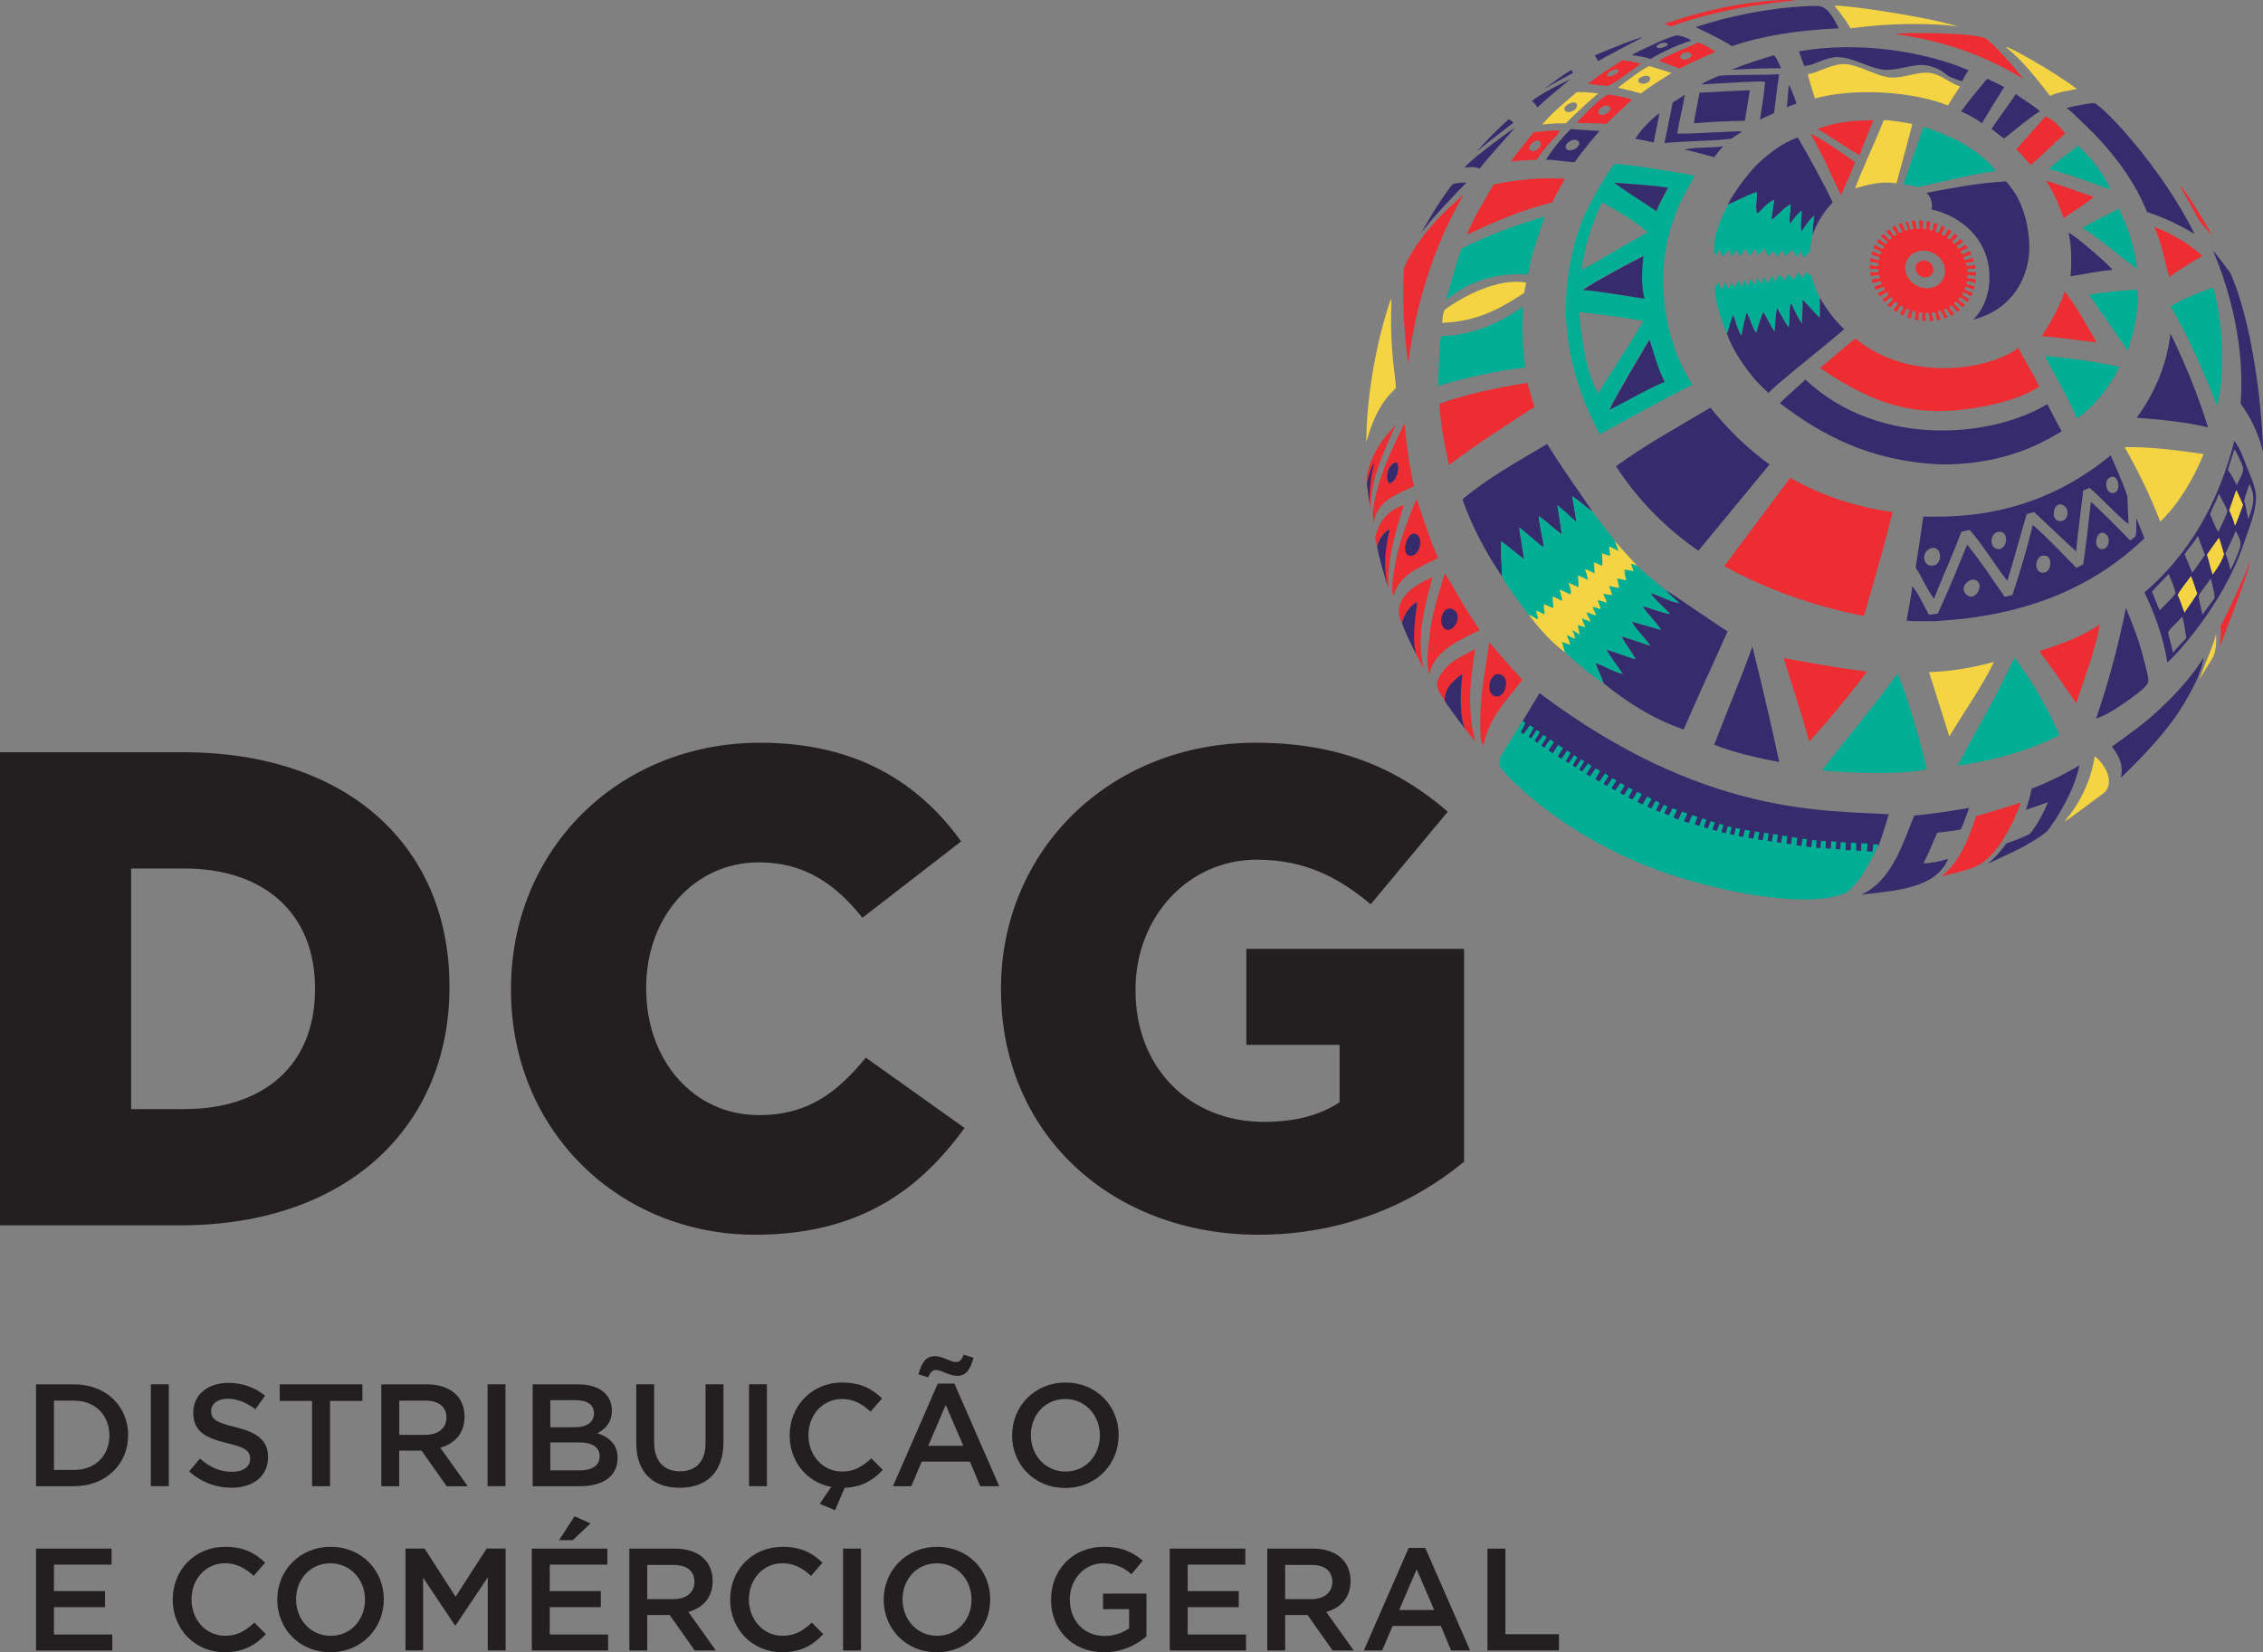<svg xmlns="http://www.w3.org/2000/svg" id="uuid-7b3a5092-a182-44f1-bf52-845a945471b0" width="482.41" height="352.21" viewBox="0 0 482.41 352.21"><rect x="0" y="0" width="482.41" height="352.21" fill="#808080" stroke="none"/><defs><style>.uuid-eb7424a6-4087-41da-826a-b62d38b1364e,.uuid-9c0e1c59-d1d0-4dac-b9c4-8aade0a8b0f3,.uuid-17d8a5ec-a2be-4470-a3d6-e78151659260,.uuid-ed5cf77d-3614-408f-86ba-54695f7c05fd,.uuid-047d3cf4-3b3b-4e63-a1d9-34ff5cd19aca,.uuid-a3c94866-4e8a-4b3b-98a1-737e02de2f28,.uuid-101ea62d-fbee-4adc-b1fd-a2288b51bbea{stroke-width:0px;}.uuid-eb7424a6-4087-41da-826a-b62d38b1364e,.uuid-9c0e1c59-d1d0-4dac-b9c4-8aade0a8b0f3,.uuid-047d3cf4-3b3b-4e63-a1d9-34ff5cd19aca,.uuid-a3c94866-4e8a-4b3b-98a1-737e02de2f28,.uuid-101ea62d-fbee-4adc-b1fd-a2288b51bbea{fill-rule:evenodd;}.uuid-eb7424a6-4087-41da-826a-b62d38b1364e,.uuid-17d8a5ec-a2be-4470-a3d6-e78151659260{fill:#ee2d32;}.uuid-9c0e1c59-d1d0-4dac-b9c4-8aade0a8b0f3{fill:#fff;}.uuid-ed5cf77d-3614-408f-86ba-54695f7c05fd{fill:#231f20;}.uuid-047d3cf4-3b3b-4e63-a1d9-34ff5cd19aca{fill:#00ae95;}.uuid-a3c94866-4e8a-4b3b-98a1-737e02de2f28{fill:#362b6c;}.uuid-101ea62d-fbee-4adc-b1fd-a2288b51bbea{fill:#f4d443;}</style></defs><path class="uuid-a3c94866-4e8a-4b3b-98a1-737e02de2f28" d="m387.56,1.29c2.22,0,3.79,3.5,4.42,4.76-8.4.34-16.29,1.53-22.76,3.8-2.4-1.54-5.09-2.79-7.74-4.08,7.18-2.33,15-4.02,24.05-4.48h2.04Z"></path><path class="uuid-101ea62d-fbee-4adc-b1fd-a2288b51bbea" d="m391.04,1.29c-.17-.57,19.23,2.07,26.28,4.35-4.83-.68-12.26-.67-18.07-.14-1.38.13-4.76.54-4.76.54-1.28-2.2-2.86-4.14-3.45-4.76Z"></path><path class="uuid-eb7424a6-4087-41da-826a-b62d38b1364e" d="m423.03,8.09c1.47.61,7.22,7.09,8.15,8.69-7.52-4.7-16.42-8.03-27.18-9.51.79-.39,16.24-.35,19.02.82Z"></path><path class="uuid-a3c94866-4e8a-4b3b-98a1-737e02de2f28" d="m350.2,7.95c-3.23,1.7-6.38,3.28-9.51,5.08-.64-1.03-.7-1.25-.7-1.25,1.1-.43,8.11-3.45,10.21-3.84Z"></path><path class="uuid-eb7424a6-4087-41da-826a-b62d38b1364e" d="m365.69,11.08c-2.61,1.1-5.19,2.24-7.61,3.53-1.56-.47-2.91-1.16-4.49-1.63,2.03-1.32,5.78-2.69,8.16-3.8.7-.33,3.09,1.32,3.94,1.9Zm-7.34,1.36c.61.73,2.66-.18,2.17-.91-.62-.93-2.93,0-2.17.91Z"></path><path class="uuid-101ea62d-fbee-4adc-b1fd-a2288b51bbea" d="m442.73,18.96c-1.87.4-4.13.68-5.71,1.49-2.92-3.74-5.79-7.52-9.51-10.47.83-.1,10.75,5.56,15.22,8.97Z"></path><path class="uuid-eb7424a6-4087-41da-826a-b62d38b1364e" d="m345.86,12.84c-2.52,1.6-5.05,3.19-7.34,5.03,1.24.1,3.9.51,4.35.41.66-.14,5.96-3.92,6.93-4.75-1.31-.23-2.52-.56-3.94-.68Zm-1.43,2.99c-.33.19-1.49.77-1.79.27-.29-.48.78-1.1,1.56-1.31.28-.06.83-.09.85.31.02.27-.43.6-.62.72Z"></path><path class="uuid-101ea62d-fbee-4adc-b1fd-a2288b51bbea" d="m417.86,18.4c-.76,1.12-1.92,2.89-2.6,4.09-7.23-2.94-19.75-3.86-28.37-1.5-.59-1.77-1.07-3.42-1.53-5.16,2.39-.37,4.85-2.09,7.5-2.17,3.08-.1,7.07,2.61,10.06,2.85,2.92.24,5.75-1.33,8.55-.95,2.39.32,4.35,2.33,6.39,2.84Z"></path><path class="uuid-a3c94866-4e8a-4b3b-98a1-737e02de2f28" d="m427.24,18.55c-1.6,2.57-3.3,5.26-4.75,7.74-1.19-.94-2.86-1.82-4.44-2.55,1.82-2.44,3.55-4.58,5.56-6.96,1.18.55,2.51,1.17,3.63,1.77Z"></path><path class="uuid-101ea62d-fbee-4adc-b1fd-a2288b51bbea" d="m340.69,19.91c-2.39,2.04-4.69,4.18-6.92,6.39-1.78-.06-3.52.08-5.05.27,2.53-3.07,7.35-6.75,7.35-6.93,1.71-.08,3.13.12,4.62.27Zm-4.62,2.17c-.61-.82-3.25.63-2.45,1.5.9.98,3.15-.54,2.45-1.5Z"></path><path class="uuid-a3c94866-4e8a-4b3b-98a1-737e02de2f28" d="m434.85,23.71c-2.71,1.72-5.11,3.86-7.61,5.8-.86-.47-1.82-1.44-2.72-2,1.69-2.62,4.35-5.98,5.16-7.47,1.6,1.16,4.15,2.68,5.16,3.67Z"></path><path class="uuid-eb7424a6-4087-41da-826a-b62d38b1364e" d="m436.07,24.8c1.77.86,3.04,2.21,4.21,3.67-1.92,1.51-7.04,6.72-7.47,6.66-.93-1.16-1.89-2.28-2.99-3.26,1.36-1.65,5.67-6.38,6.25-7.07Z"></path><path class="uuid-eb7424a6-4087-41da-826a-b62d38b1364e" d="m399.38,25.61c-1.01,2.47-2.04,4.93-2.98,7.48-3.1-1.75-5.86-3.84-8.96-5.57,3.27-1.34,7.34-1.9,11.95-1.9Z"></path><path class="uuid-047d3cf4-3b3b-4e63-a1d9-34ff5cd19aca" d="m425.47,36.48c-4.45.42-15.61,3.29-16.85,3.38-.44-.22-1.81-.47-2.86-.53,1.36-4.13,2.85-8.12,4.21-12.23.68,0,6.18,2.07,8.97,3.8,2.52,1.56,4.99,3.39,6.52,5.57Z"></path><path class="uuid-eb7424a6-4087-41da-826a-b62d38b1364e" d="m333.62,38.11c-.93,1.64-1.91,3.25-2.72,5.03-6.7,1.67-12.55,4.2-18.2,6.93,1.54-3.94,3.69-7.26,5.7-10.73,4.4-.99,10.35-1.59,15.22-1.22Z"></path><path class="uuid-eb7424a6-4087-41da-826a-b62d38b1364e" d="m436.07,38.52c3.03.83,7.03,2.42,10.24,3.44-1.92,1.76-4.47,3.1-6.43,4.58-.99-3.1-2.16-5.72-3.81-8.02Z"></path><path class="uuid-047d3cf4-3b3b-4e63-a1d9-34ff5cd19aca" d="m455.63,57.41c-1.15-.76-7.34-6-11.68-8.83,2.43-1.51,5.17-2.71,7.74-4.08,1.86,3.76,3.27,7.96,3.94,12.91Z"></path><path class="uuid-eb7424a6-4087-41da-826a-b62d38b1364e" d="m459.17,48.3c3.57,1.41,7.51,3.63,10.33,6.25-2.48,1.37-4.81,2.89-7.06,4.48-1.09-3.58-1.71-7.62-3.26-10.74Z"></path><path class="uuid-047d3cf4-3b3b-4e63-a1d9-34ff5cd19aca" d="m375.88,59.04l1.09,1.36.68-1.63.81,1.22.81-1.49,1.08,1.23c0,.27.82-1.36.82-1.36l1.22,1.22.95-1.49s.6.85.95,1.22l.54-1.22,1.22.54c.61,1.66,1.09,3.44,1.9,4.89v4.21c-1.33-1.16-2.38-2.6-3.67-3.81.08,2.15-.2,3.13-.13,5.17-.87-1.4-1.65-2.88-2.31-4.49-.59,1.32-.15,3.65-.55,5.16-.95-1.23-1.63-2.71-2.44-4.07-.43,1.42-.36,3.35-.54,5.03-.95-1.27-1.55-2.89-2.44-4.21-.62,1.37-1.01,2.96-1.49,4.48-.92-1.21-1.23-3.03-2.04-4.35-.44,1.55-.81,3.18-1.08,4.89-.91-1.13-1.18-2.9-1.77-4.35-.64,1.12-.83,2.71-1.36,3.94-1.21-2.78-2.39-6.3-2.58-9.65l.68-1.22c.31.41.48,1.05.81,1.49.32-.59.68-1.63.68-1.63,0,0,.53,1.01.82,1.49.34-.6.54-1.49.54-1.49,0,0,.44.63.64,1.21.33-.63.86-1.48.86-1.48,0,0,.42.94.68,1.36l.49-1.52.87,1.38.54-1.63,1.09,1.36.27-1.63.95,1.36c.16-.02.41-1.49.41-1.49Z"></path><path class="uuid-101ea62d-fbee-4adc-b1fd-a2288b51bbea" d="m325.34,60.26c-.11.75-.39,1.57-.41,2.17-4.81,3.15-9.81,6.13-17.52,6.39.25-2.69.58-2.79.58-2.79,3.66-2.76,11.47-6.92,17.36-5.77Z"></path><path class="uuid-047d3cf4-3b3b-4e63-a1d9-34ff5cd19aca" d="m471.54,61.35h.27c1.95,6.87,2.71,17.58.81,25.13-2.93-7.44-6.09-14.64-9.91-21.19,2.65-1.6,5.72-2.8,8.83-3.94Z"></path><path class="uuid-047d3cf4-3b3b-4e63-a1d9-34ff5cd19aca" d="m455.77,61.76c.11,5.18-.98,9.17-2.17,13.04-2.86-4.06-5.44-8.06-8.29-11.96,3.28-.57,6.77-.93,10.46-1.09Z"></path><path class="uuid-eb7424a6-4087-41da-826a-b62d38b1364e" d="m440.15,62.16c2.58,3.31,4.67,7.1,6.8,10.87-3.86-.49-7.6-1.09-11.69-1.36,1.63-2.63,3.7-5.99,4.89-9.51Z"></path><path class="uuid-eb7424a6-4087-41da-826a-b62d38b1364e" d="m430.23,74.12c1.45,2.88,3.11,5.41,4.49,8.29-3.01,1.99-6.97,3.23-11.14,4.07-14.09,2.88-23.27.37-35.6-8.04,2.67-2.13,4.77-4.11,7.52-6.29,11.61,9.64,29.03,6.55,34.74,1.97Z"></path><path class="uuid-eb7424a6-4087-41da-826a-b62d38b1364e" d="m327.1,86.75c-6.2,3.99-12.38,7.99-18.21,12.37-.88-4.15-1.82-8.23-2.03-13.04,5.68-2.06,12.09-3.4,18.75-4.48.39,1.7,1.02,3.42,1.49,5.16Z"></path><path class="uuid-eb7424a6-4087-41da-826a-b62d38b1364e" d="m381.64,101.84c6.15,3.57,13.31,6.12,21.82,7.33-1.87,7.55-4.02,14.82-6.11,22.15-10.94-2.11-21.39-5.98-29.79-10.63l14.09-18.85Z"></path><path class="uuid-a3c94866-4e8a-4b3b-98a1-737e02de2f28" d="m362.04,117.4c-7-4.85-12.88-10.82-17.55-18,6.27-4.6,13.31-8.44,20.12-12.5,3.67,4.57,7.8,8.66,12.61,12.1l-15.18,18.41Z"></path><path class="uuid-eb7424a6-4087-41da-826a-b62d38b1364e" d="m292.74,108.37c.97-6.45,3.87-12.52,6.65-18.08.47,4.64,1.05,9.19,2.04,13.31-3.62,1.82-7.84,3.03-8.56,7.75-.27-.59-.25-2.2-.12-2.98Zm3.38-5.31c1.28-.12,2.57-2.98,1.63-4.48-1.8.1-2.69,3.25-1.63,4.48Z"></path><path class="uuid-eb7424a6-4087-41da-826a-b62d38b1364e" d="m291.33,101.84c.73-4.71,3.49-8.58,6.21-11.16-2.48,5.21-5.64,12.32-5.34,18.08-.04-.24-.19-1.22-.29-1.63-.51-3.42-.59-4.94-.59-5.3Z"></path><path class="uuid-101ea62d-fbee-4adc-b1fd-a2288b51bbea" d="m452.91,95.31c5.67-.09,11.6.72,16.85,1.49-2.32,5.57-5.27,10.49-9.24,14.41-2.2-5.64-4.76-10.91-7.62-15.9Z"></path><path class="uuid-a3c94866-4e8a-4b3b-98a1-737e02de2f28" d="m297.76,98.57c.93,1.5-.35,4.37-1.63,4.48-1.05-1.23-.17-4.39,1.63-4.48Z"></path><path class="uuid-101ea62d-fbee-4adc-b1fd-a2288b51bbea" d="m476.42,112.1c-.27-1.28-.8-2.28-1.22-3.4.51-1.44.99-2.92,1.5-4.35.67.91,1.12,2,1.49,3.26-.64,1.44-1.08,3.26-1.77,4.48Z"></path><path class="uuid-eb7424a6-4087-41da-826a-b62d38b1364e" d="m296.8,124.66c.62-7.21,2.88-12.79,5.16-18.34,1.49,4.27,2.83,8.67,4.62,12.64-3.91,1.93-8.21,3.48-9.51,8.02-.2-.25-.26-.65-.27-1.09v-1.22Z"></path><path class="uuid-a3c94866-4e8a-4b3b-98a1-737e02de2f28" d="m300.26,118.38c-1.63-.61-.27-5.03,1.36-4.62,2.22.55.91,5.47-1.36,4.62Z"></path><path class="uuid-101ea62d-fbee-4adc-b1fd-a2288b51bbea" d="m471.64,122.75c-.6-1.23-.79-3.28-1.26-4.62.77-1.23,1.93-2.72,2.7-3.66.18.73,1.26,3.63,1.15,3.86-.76,1.53-1.66,3.34-2.59,4.42Z"></path><path class="uuid-eb7424a6-4087-41da-826a-b62d38b1364e" d="m304.31,141.64c-.07-.87-.04-1.76.05-2.62.14-1.61.32-3.22.53-4.83.2-1.38.51-2.72.83-4.07.31-1.24.62-2.48,1-3.71.37-1.25.74-2.49,1.1-3.74.02-.06.16-.41.13-.46,1.35,1.95,2.45,4.08,3.66,6.11,1.22,2.05,2.52,4.01,3.8,5.98-4.03,2.12-9.43,4.07-10.73,9.37-.15-.28-.17-.74-.23-1.06-.06-.33-.1-.66-.14-.99Z"></path><path class="uuid-101ea62d-fbee-4adc-b1fd-a2288b51bbea" d="m467.05,122.75c.73,1.09.89,2.45,1.49,3.67-.73,1.44-2.04,2.85-2.84,4.21-.78-.98-.89-2.64-1.49-3.8.77-1.53,1.93-2.69,2.85-4.08Z"></path><path class="uuid-a3c94866-4e8a-4b3b-98a1-737e02de2f28" d="m309.92,130.01c2.03,1.3-.11,4.84-1.6,4.2-2.2-.94-.78-5.71,1.6-4.2Z"></path><path class="uuid-eb7424a6-4087-41da-826a-b62d38b1364e" d="m447.62,133.09c-1,5.74-3.28,11.39-5.03,16.85-2.55-3.8-5.14-7.54-7.88-11.14,4.69-1.51,9.26-3.14,12.91-5.71Z"></path><path class="uuid-eb7424a6-4087-41da-826a-b62d38b1364e" d="m315.55,153.6c.03-6.14,1.17-11.15,1.91-16.58.2.03,4.2,4.89,7.07,7.89-3.22,4.22-7.04,7.82-8.29,13.99-.72-.78-.64-2.35-.68-3.81v-1.5Z"></path><path class="uuid-eb7424a6-4087-41da-826a-b62d38b1364e" d="m380.23,140.29c5.99,1.06,11.29,2.11,17.79,2.85-3.86,5.16-8.26,10.49-12.36,14.94-1.62-6.12-3.63-11.86-5.43-17.8Z"></path><path class="uuid-101ea62d-fbee-4adc-b1fd-a2288b51bbea" d="m425.07,141.1c-2.59,5.34-6.39,10.64-9.52,15.9-1.47-4.56-2.85-9.2-4.35-13.72,5.17-.17,9.64-1.05,13.86-2.18Z"></path><path class="uuid-a3c94866-4e8a-4b3b-98a1-737e02de2f28" d="m320.31,144.02c1.64,1.08.43,5.16-1.76,4.35-2.13-.79-.78-6.04,1.76-4.35Z"></path><path class="uuid-eb7424a6-4087-41da-826a-b62d38b1364e" d="m430.77,171.13c-.9,2.44-2.05,4.94-3.4,7.2-1.28,2.15-3.27,4.83-5.44,5.98-2.54,1.36-5.25,1.71-8.15,2.58,3.84-2.96,5.79-7.79,7.47-12.91,3.32-.89,9.52-2.94,9.52-2.85Z"></path><path class="uuid-9c0e1c59-d1d0-4dac-b9c4-8aade0a8b0f3" d="m336.34,175.48c.48.06.57.28.4.68-.27,0-.17-.37-.54-.27.07-.11.15-.22.14-.41Z"></path><path class="uuid-9c0e1c59-d1d0-4dac-b9c4-8aade0a8b0f3" d="m337.84,176.43h.4c.06.28-.1.36-.13.54-.25-.03-.32-.23-.27-.54Z"></path><path class="uuid-9c0e1c59-d1d0-4dac-b9c4-8aade0a8b0f3" d="m339.88,177.79c-.29.32-.97-.28-.54-.68.22.17.53.28.54.68Z"></path><path class="uuid-9c0e1c59-d1d0-4dac-b9c4-8aade0a8b0f3" d="m341.1,178.19c.11.07.22.14.41.14-.12.2-.2.43-.54.41-.06-.29.09-.36.13-.54Z"></path><path class="uuid-a3c94866-4e8a-4b3b-98a1-737e02de2f28" d="m329.14,18.96c1.91-1.4,3.8-2.82,5.84-4.08.15.1.29.56.27.71-.42.28-3.84,2.03-6.11,3.37Z"></path><path class="uuid-a3c94866-4e8a-4b3b-98a1-737e02de2f28" d="m334.71,16.92c-2.21,1.89-4.9,3.91-6.93,5.98-.4-.55-.74-1.02-1.22-1.36,1.59-1.41,6.49-3.86,8.15-4.62Z"></path><path class="uuid-a3c94866-4e8a-4b3b-98a1-737e02de2f28" d="m314.74,32.41c1.85-2.24,4.61-4.97,6.8-6.93.43,0,.8.38,1.08.68-2.11,1.6-7.2,5.51-7.88,6.25Z"></path><path class="uuid-a3c94866-4e8a-4b3b-98a1-737e02de2f28" d="m322.89,27.25c-2.15,2.64-5.25,5.8-7.48,8.7-.97-.43-1.96-.38-3.18-.22.19-.76,7.87-6.64,10.65-8.48Z"></path><path class="uuid-eb7424a6-4087-41da-826a-b62d38b1364e" d="m385.93,28.47c3.1,1.57,6.54,3.97,9.51,6.11-.89,2.47-2,4.7-2.99,7.06-2.11-4.45-4.11-9.02-6.52-13.18Z"></path><path class="uuid-a3c94866-4e8a-4b3b-98a1-737e02de2f28" d="m374.93,34.72c2.39-2.21,4.96-4.19,8.29-5.44,2.59,4.52,5.17,9.05,7.47,13.86-1.86,1.94-3.36,4.25-4.35,7.06.07-1.47.17-2.91.41-4.21-1.14.89-1.91,2.17-2.72,3.4-.42-1.37.11-2.96,0-4.48-.97.8-1.71,1.83-2.45,2.85-.3-1.22.11-2.88.14-4.21-1.32.63-2.74,2.33-4.07,3.39-.05-1.13.43-2.91.54-4.35-1.24.44-2.44,2.09-3.67,2.99-.39-1.38.02-3.15,0-4.62-2.3.69-4.11,1.87-6.25,2.71,1.35-2.77,4.92-7.37,6.66-8.97Z"></path><path class="uuid-eb7424a6-4087-41da-826a-b62d38b1364e" d="m332.4,27.79c-1.94.01-3.68.22-5.44.41-1.65,2.07-3.36,4.07-4.89,6.25,1.73-.26,3.69-.29,5.57-.41.93-1.7,2.59-3.37,3.8-4.75.4-.45,1.21-1.31.95-1.5Zm-6.25,4.22c-.93-.7,1.41-2.67,2.1-1.87.77.89-1,2.69-2.1,1.87Z"></path><path class="uuid-a3c94866-4e8a-4b3b-98a1-737e02de2f28" d="m312.63,38.94c-.52.4-8.69,8.89-9.71,10.86-.12.02,4.03-7.27,6.67-10.46.21-.19,1.61-.5,3.03-.39Z"></path><path class="uuid-eb7424a6-4087-41da-826a-b62d38b1364e" d="m312.02,41.51c-5.63,9.46-10.13,22.18-11.85,36-.76-5.58-1.35-13.64-.88-20.42.04,0,2.65-7.29,12.73-15.58Z"></path><path class="uuid-047d3cf4-3b3b-4e63-a1d9-34ff5cd19aca" d="m308.32,63.98c.99-4.15,1.98-7.22,3.16-10.92,5.41-2.84,11.47-5.02,17.8-6.93-1.13,3.67-2.73,7.41-3.53,12.36-.98-.01-10.05-.95-17.43,5.49Z"></path><path class="uuid-101ea62d-fbee-4adc-b1fd-a2288b51bbea" d="m296.53,63.66c.31.4-.4,4.24.42,13.18.18,2.01.78,5.66.54,5.98-.27.37-1.96,1.62-3.53,4.49-1.98,3.61-2.43,6.54-2.72,6.79.17-14.48,4.22-27.66,5.3-30.43Z"></path><path class="uuid-047d3cf4-3b3b-4e63-a1d9-34ff5cd19aca" d="m358.76,42.06c.83-1.64,1.83-3.13,2.45-4.62-3.98-.78-15.93-2.71-16.98-2.49-.53.11-5.31,7.87-7.07,12.41-1.8,4.67-2.9,9.83-3.26,15.35-.8,12.09,3.18,22.17,7.07,29.89,6.59-3.55,13.07-7.22,19.83-10.6-3.72-5.65-6.27-13.55-6.25-22.42.02-6.9,1.91-12.95,4.21-17.52Zm-3.12-2.04c-.79,1.7-1.85,3.14-2.45,5.03-3.01-2.06-6.16-3.97-9.1-6.11,3.85.35,7.9.52,11.55,1.09Zm-14.13,3.13c3.47,1.92,6.89,3.88,9.78,6.38-4.85,2.53-9.31,5.45-14.13,8.02.73-5.52,2.32-10.19,4.35-14.4Zm8.97,20.51c-4.35-.68-8.64-1.42-13.18-1.9,4.1-2.61,8.48-4.92,12.91-7.2-.29,2.34-.55,6.7.27,9.1Zm-9.79,20.25c-2.56-4.59-3.41-10.9-4.07-17.39,4.65.55,9.32,1.1,13.72,1.9-3.07,5.31-6.53,10.24-9.65,15.49Zm14.13-2.59c-4.17,1.77-7.83,4.04-11.82,5.98,2.67-5.17,5.67-10,8.55-14.95,1.05,3.03,1.81,6.34,3.26,8.97Z"></path><path class="uuid-a3c94866-4e8a-4b3b-98a1-737e02de2f28" d="m291.4,103.06c.32-1.49.8-3.42,1.59-4.48-.7,2.51-1.05,5.45-1.08,8.56-.1-1.08-.51-3.62-.51-4.08Z"></path><path class="uuid-101ea62d-fbee-4adc-b1fd-a2288b51bbea" d="m344.22,115.29c1.51,1.83,3.16,3.54,4.76,5.3,0,.89-6.4,9.69-15.36,18.48-3.03-2.22-5.44-5.07-7.74-8.02.71.25,14.6-14.17,18.34-15.76Z"></path><path class="uuid-a3c94866-4e8a-4b3b-98a1-737e02de2f28" d="m320.18,122.89c-3.32-4.97-6.27-10.31-8.43-16.44,5.39-4.57,11.84-8.09,18.07-11.82,3.12,5.16,6.43,9.6,9.65,14.4-1.54-1.01-2.79-2.29-4.35-3.26.37,1.76.59,3.67.95,5.44-.6.12-1.25-1-1.91-1.63-.71-.7-1.58-1.33-2.17-1.91.29,2.11.68,4.11.95,6.25-1.71-1.23-3.19-2.7-4.9-3.94.06,1.98.78,4.47,1.09,6.66-.41.2-.84-.49-1.22-.82-1.22-1.05-2.81-2.37-4.08-3.4.34,2.29.71,4.54,1.08,6.8-1.65-1.25-3.21-2.59-4.89-3.81-.16,2.16.14,5.03.14,7.47Z"></path><path class="uuid-047d3cf4-3b3b-4e63-a1d9-34ff5cd19aca" d="m320.18,122.89c0-2.44-.3-5.31-.14-7.47,1.68,1.22,3.24,2.57,4.89,3.81-.37-2.26-.74-4.51-1.08-6.8,1.26,1.02,2.86,2.35,4.08,3.4.38.33.87.58,1.22.82-.31-2.19-1.03-4.68-1.09-6.66,1.71,1.24,3.18,2.71,4.9,3.94-.27-2.14-.66-4.14-.95-6.25.6.57,1.46,1.2,2.17,1.91.65.64,1.43,1.29,1.91,1.63-.37-1.77-.59-3.67-.95-5.44,1.56.98,2.82,2.25,4.35,3.26,1.5,2.16,3.18,4.15,4.75,6.25.28.71.5,1.49.81,2.17-.7-.3-1.27-.72-2.03-.95.03.65.15,1.31.27,2.04-.64-.31-1.14-.3-1.78-.62.01.96.17,1.81.01,2.66-.66-.15-1.01-.61-1.77-.68.05.77.21,1.42.14,2.31-.56-.24-1.41-.8-2-.88.24.65.42,1.18.59,2.28-.71-.35-1.49-.72-2.11-.98.1,1.18.12,1.46.12,2.54-.59-.31-1.46-.6-2.06-.98.04.67.73,1.91.31,2.52-.72-.42-1.44-.65-2.2-1.03-.06.74.51,1.42.43,2.42-.58-.37-1.32-.62-1.9-.99-.22.91.13,1.78.02,2.51-.64-.29-1.37-.65-1.95-.83-.14.99.18,1.43.1,2.18-.55-.36-1.16-.51-1.71-.86-.1.74.48,1.51.27,1.9-.61-.33-1.2-.7-1.9-.95-2-2.61-4.03-5.2-5.7-8.15Z"></path><path class="uuid-eb7424a6-4087-41da-826a-b62d38b1364e" d="m299.25,107.68c-1.44,4.94-3.64,11.07-3.25,17.8l-.29-.82c-.82-3.52-.45-8.12.54-11.82-1.13.46-2.34,2-2.72,3.67-.2-.89-.26-1.28-.4-1.9.1-.31.95-5.4,6.11-6.93Z"></path><path class="uuid-a3c94866-4e8a-4b3b-98a1-737e02de2f28" d="m295.72,124.66c-.79-2.65-1.62-5.26-2.17-8.15.38-1.66,1.59-3.21,2.72-3.67-.99,3.7-1.36,8.3-.54,11.82Z"></path><path class="uuid-eb7424a6-4087-41da-826a-b62d38b1364e" d="m473.35,133.53s3.76-7.3,6.38-13.99c-.28,1.48-1.95,6.63-6.64,18.58.31-1.25.42-3.3.27-4.59Z"></path><path class="uuid-047d3cf4-3b3b-4e63-a1d9-34ff5cd19aca" d="m333.62,139.07c-.28-.74-.45-1.62-.68-2.25.61.25,1.09.43,1.77.61-.12-.79-.5-1.31-.68-2.04.64.19,1.29.74,1.74.73-.14-.79-.39-1.29-.52-1.81.51.31.94.69,1.49.95-.17-1.02-.32-1.54-.39-2.07.54.27,1.07.3,1.61.57-.35-.81-.54-1.14-.71-2.01.52.39,1.2.49,1.8.79-.19-.77-.69-1.21-.82-2.04.67.24,1.28.53,2.04.68-.27-.73-.53-1.11-.81-1.81.62.14.98.21,1.76.46-.14-.71-.65-1.87-.65-1.87.75.07,1.27.35,1.96.47-.19-.69-.77-1.86-.77-1.86.56.17,1.33.14,1.89.3-.1-.69-.66-1.93-.66-1.93.74.02,1.4.35,2.18.34-.15-.79-.42-1.97-.42-1.97.67.1,1.25.28,1.9.41-.07-.7-.54-1.72-.27-2.31.61.03,1.24.34,1.91.27-.25-.39-.45-.91-.55-1.49.44.1.84.24,1.22.4,1.97,1.88,4.11,3.59,6.25,5.3.82,1.04,1.89,1.82,2.86,2.72-2.02-.25-4.15-1.56-6.25-2.17.93,1.42,2.93,2.95,4.21,4.48-1.74-.2-3.86-1.21-5.84-1.63,1.17,1.83,2.8,3.19,3.94,5.03-2.07-.6-4.18-1.16-6.25-1.77.81,1.68,2.83,3.33,3.94,5.16-2.01-.71-4.05-1.39-6.12-2.04.63,1.46,2.15,3.19,2.99,4.89-2.2-.56-4.09-1.44-6.25-2.04,1.07,1.83,2.36,3.44,3.53,5.16-1.88-.3-3.85-1.68-5.84-2.31.54,1.5,1.24,2.84,1.76,4.35-3-1.98-5.65-4.32-8.29-6.66Z"></path><path class="uuid-a3c94866-4e8a-4b3b-98a1-737e02de2f28" d="m355.23,125.88c.36.09,12.13,8.26,13.05,8.7-3.1,7-6.33,13.87-9.38,20.93-6.64-2.29-12.03-5.83-16.99-9.79-.53-1.51-1.23-2.84-1.76-4.35,1.99.63,3.96,2.02,5.84,2.31-1.17-1.72-2.46-3.34-3.53-5.16,2.16.59,4.05,1.47,6.25,2.04-.84-1.7-2.36-3.43-2.99-4.89,2.07.65,4.1,1.33,6.12,2.04-1.11-1.83-3.13-3.48-3.94-5.16,2.07.61,4.18,1.17,6.25,1.77-1.14-1.84-2.77-3.2-3.94-5.03,1.98.42,4.1,1.43,5.84,1.63-1.28-1.53-3.28-3.06-4.21-4.48,2.1.62,4.23,1.92,6.25,2.17-.96-.9-2.04-1.68-2.86-2.72Z"></path><path class="uuid-eb7424a6-4087-41da-826a-b62d38b1364e" d="m298.85,132.81c-2.59-5.15,3.12-8.27,6.52-9.78-1.32,5.05-3.11,10.84-2.31,17.12,0,.24.24,1.8.49,2.19-.29-.23-1.34-1.98-1.74-3.15-1.08-3.16-.05-7.68.31-10.86-1.41.63-2.76,2.49-3.26,4.48Z"></path><path class="uuid-a3c94866-4e8a-4b3b-98a1-737e02de2f28" d="m298.85,132.81c.49-1.99,1.85-3.85,3.26-4.48-.36,3.18-1.22,8.11-.14,11.28,0,0-1.92-3.52-3.12-6.8Z"></path><path class="uuid-101ea62d-fbee-4adc-b1fd-a2288b51bbea" d="m469.94,141.98c.9-2.44,1.83-4.33,2.45-6.79.16,2.38-.12,3.77-.66,5-.49.71-2.45,3.93-2.88,4.65,0,0,.71-1.96,1.08-2.86Z"></path><path class="uuid-eb7424a6-4087-41da-826a-b62d38b1364e" d="m314.47,157.95c-.77-.81-1.46-1.71-2.17-2.58-1.19-2.65-1.02-7.9-.55-11.68-1.49,1.09-3.69,2.74-3.77,5.69,0,0-.34-.54-.43-.66-1.36-1.98-1.51-2.87-.7-4.46.79-1.55,2.14-2.76,3.57-3.69.72-.47,3.68-2.05,4.05-2.17-.46,3.25-2.17,11.7,0,19.56Z"></path><path class="uuid-a3c94866-4e8a-4b3b-98a1-737e02de2f28" d="m307.95,149.25c.08-2.95,2.31-4.48,3.8-5.57-.47,3.79-.64,9.03.55,11.68-1.64-2.13-4.4-5.84-4.35-6.11Z"></path><path class="uuid-a3c94866-4e8a-4b3b-98a1-737e02de2f28" d="m464.33,147.22c1.97-2.2,3.85-4.48,5.44-7.06-.39,2.41-1.37,4.67-2.5,6.82-1.12,2.12-2.35,4.19-3.74,6.14-.8,1.13-1.66,2.21-2.54,3.28-1.76,2.13-3.64,4.16-5.57,6.13-1.09,1.12-2.2,2.21-3.32,3.3.79-3.26-1.02-5.5-1.9-6.66,3.52-2.55,7.09-5.05,10.19-8.02,1.37-1.26,2.68-2.57,3.94-3.94Z"></path><path class="uuid-101ea62d-fbee-4adc-b1fd-a2288b51bbea" d="m446.53,161.21c1.94,1.38,4.59,5.55,1.91,7.88-.9.6-8.22,6.22-8.29,5.98.29-.49,5.14-5.57,6.38-13.86Z"></path><path class="uuid-a3c94866-4e8a-4b3b-98a1-737e02de2f28" d="m427.65,179.83c1.73-.63,3.45-1.26,5.02-2.04,1.64-1.95,2.84-4.32,3.94-6.79,0,0-3.11,1.09-4.75,1.63.59-1.68.92-2.88,1.22-4.48,3.64-1.44,7.05-3.1,10.19-5.03-.92,5.1-4.79,11.47-6.92,14.13-3.8,3-8.06,4.73-12.68,6.9,1.78-1.27,3.83-4.01,3.98-4.32Z"></path><path class="uuid-eb7424a6-4087-41da-826a-b62d38b1364e" d="m382.95.07s-14.93,1.11-26.77,5.57c-.46-.2-.79-.38-1.41-.53C369.85-.13,380.78-.16,382.95.07Z"></path><path class="uuid-a3c94866-4e8a-4b3b-98a1-737e02de2f28" d="m347.89,11.76c.88-.65,2.79-1.44,4.62-2.31,1.92-.91,4.05-1.79,5.1-1.92,0,0,1.86.3,2.92,1.11-3.19,1.02-6.06,2.37-8.69,3.94-1.14-.45-2.55-.62-3.94-.82Zm6.49-2.63c-.41.09-.81.3-1.04.5-.46.4-.05.66.44.63.34-.03,2.4-.5,1.51-1.04-.24-.15-.58-.16-.9-.09Z"></path><path class="uuid-a3c94866-4e8a-4b3b-98a1-737e02de2f28" d="m335.66,34.58c-2.11-.11-3.94-.5-6.11-.55,1.55-2.39,3.32-4.56,5.3-6.52,1.99.18,4.07.27,6.11.41-1.83,2.16-3.66,4.32-5.3,6.66Zm-1.76-2.86c.77,1.04,3.49-.55,2.58-1.63-.8-.94-3.38.56-2.58,1.63Z"></path><path class="uuid-101ea62d-fbee-4adc-b1fd-a2288b51bbea" d="m401.56,25.61c2.23.07,4.13.49,6.11.82-1.11,4.24-2.24,8.45-3.4,12.64-3.3-.5-6.34.34-8.83,1.09,1.88-5.01,4.2-9.56,6.11-14.54Z"></path><path class="uuid-047d3cf4-3b3b-4e63-a1d9-34ff5cd19aca" d="m449.93,40.42c-4.32-1.53-8.49-3.2-13.19-4.35,1.9-1.87,4.18-3.34,6.26-5.03,2.76,2.67,5.28,5.59,6.93,9.37Z"></path><path class="uuid-a3c94866-4e8a-4b3b-98a1-737e02de2f28" d="m467.87,49.93c-3.1-1.89-6.44-3.53-10.2-4.76-2.42-6.04-6.01-10.93-10.05-15.35-.62-.74-5.84-5.96-7.07-6.79,1.54-.45,5.43-1.12,5.93-1.05,2.32,1.08,14.3,13.75,21.39,27.95Z"></path><path class="uuid-eb7424a6-4087-41da-826a-b62d38b1364e" d="m471.54,50.2c-.48-.49-2.16-2.42-2.72-3.12-.7-1.42-3.3-5.92-4.05-7.29.61-.2,6.35,9.43,6.77,10.41Z"></path><path class="uuid-047d3cf4-3b3b-4e63-a1d9-34ff5cd19aca" d="m386.34,50.2c-.19,1.17-.44,2.28-.54,3.53-.5.32-1.22,1.22-1.22,1.22l-.81-1.49-.68,1.36-1.02-1.53c-.22.1-1.42,1.29-1.42,1.29l-.68-1.13-1.25,1.29s-.67-1.46-.59-1.29l-1.35,1.27-.49-1.74-1.53,1.41-.61-1.37-1.08,1.55s-.8-1.26-.98-1.45c.03-.18-1.15,1.46-1.15,1.46,0,0-.6-.93-.81-1.31l-.98,1.44-.61-1.44-1.27,1.4-.9-1.51c-.15.48-.51,1.43-.51,1.43l-.43-.89c-.21-3.99,1.54-7.14,2.86-10.05,2.14-.84,3.95-2.02,6.25-2.71.02,1.47-.39,3.24,0,4.62,1.23-.9,2.43-2.56,3.67-2.99-.11,1.43-.59,3.22-.54,4.35,1.34-1.06,2.76-2.77,4.07-3.39-.02,1.33-.44,3-.14,4.21.73-1.03,1.48-2.05,2.45-2.85.11,1.52-.42,3.11,0,4.48.81-1.22,1.58-2.5,2.72-3.4-.24,1.3-.34,2.74-.41,4.21Z"></path><path class="uuid-a3c94866-4e8a-4b3b-98a1-737e02de2f28" d="m420.56,68.22c2.47-2.42,3.84-6.21,3.49-10.41-.58-7.1-6.03-11.72-12.3-13.17.39-1.38-.37-2.99-1.09-3.53,5.42-1.01,10.77-2.09,16.85-2.44.31-.02,1.33,1.52,1.52,1.78.51.69.95,1.42,1.32,2.19.85,1.73,1.45,3.6,1.79,5.5.66,3.52.79,7.35-.95,11.29-3.37,7.64-10.46,8.44-10.65,8.8Z"></path><path class="uuid-a3c94866-4e8a-4b3b-98a1-737e02de2f28" d="m450.34,57.54c-3.2.24-5.97.91-8.97,1.36.28-2.99.22-6.72-.4-9.24.46-.22,8.34,6.46,9.37,7.88Z"></path><path class="uuid-a3c94866-4e8a-4b3b-98a1-737e02de2f28" d="m475.47,58.22c5.94,13.68,7.04,35.85,6.93,38.04-.85-3.57-2.61-7.35-4.76-10.19.92-12.06-2.16-23.96-5.9-32.65.48.36,3.19,4.12,3.73,4.8Z"></path><path class="uuid-047d3cf4-3b3b-4e63-a1d9-34ff5cd19aca" d="m307.13,71.67s1.34-.1,1.91-.14c6.08-.4,12.34-3.7,15.63-6.25-.17,4.4-.22,9.28.54,13.04-6.71.81-12.84,2.19-18.61,3.94-.03-1.42.24-9.13.54-10.6Z"></path><path class="uuid-a3c94866-4e8a-4b3b-98a1-737e02de2f28" d="m470.71,91.1c-4.63-1.12-9.83-1.66-15.21-2.04,3.49-4.89,6.26-10.5,7.2-17.93,3.07,6.26,5.77,12.88,8.01,19.97Z"></path><path class="uuid-a3c94866-4e8a-4b3b-98a1-737e02de2f28" d="m387.97,63.52c1.44,2.5,3.13,4.75,5.16,6.66-4.55,3.9-9.42,7.67-14.27,11.82-.59.51-1.69,1.6-1.9,1.77,0,0-2.3-2.23-2.72-2.72-2.45-2.89-4.87-6.4-6.11-9.92.54-1.23.72-2.82,1.36-3.94.59,1.45.86,3.22,1.77,4.35.28-1.71.64-3.34,1.08-4.89.81,1.32,1.12,3.13,2.04,4.35.48-1.52.87-3.11,1.49-4.48.9,1.32,1.49,2.94,2.44,4.21.19-1.67.12-3.6.54-5.03.82,1.36,1.5,2.85,2.44,4.07.39-1.51-.04-3.84.55-5.16.66,1.6,1.44,3.09,2.31,4.49-.06-2.04.21-3.02.13-5.17,1.29,1.21,2.34,2.65,3.67,3.81v-4.21Z"></path><path class="uuid-047d3cf4-3b3b-4e63-a1d9-34ff5cd19aca" d="m442.73,89.2c-1.98-4.73-4.54-8.87-6.8-13.32,5.63.44,10.84,1.3,15.9,2.31-2.19,4.42-5.43,8.52-9.1,11.01Z"></path><path class="uuid-a3c94866-4e8a-4b3b-98a1-737e02de2f28" d="m413.65,98.99c-15.08-.68-25.28-6.24-34.24-13.05,1.71-1.74,3.69-3.29,5.44-5.03,15.75,14.79,39.85,12.34,51.59,5.24.92,1.89,2.21,4.19,3.03,5.77-6.33,4-13.87,6.78-23.92,7.07h-1.9Z"></path><path class="uuid-a3c94866-4e8a-4b3b-98a1-737e02de2f28" d="m453.74,111.62c-.59.1-6.16-5.89-8.29-7.61l-1.36.54s-1.27,10.17-1.52,12.99c-.15-.05-8.36-7.88-8.96-8.37l-1.56.39c-1.45,4.8-2.66,9.5-4.14,14.28-2.76-3.54-5.09-7.5-8.01-10.87l-1.78.37s-.98,2.53-1.34,3.44c-1.46,3.61-3.28,7.65-4.49,10.87-1.54-1.99-2.51-4.56-3.93-6.66.59-3.58,1.1-7.25,1.63-10.87h.68c1.04.09,2.74-.05,3.8,0,15.69-.39,26.86-6.02,35.47-13.05,0,0,3.7,8.31,3.57,8.96l.23,5.58Zm-3.13-6.53c1.71-.28,1.03-4.45-.95-3.26-1.21.73-.74,3.55.95,3.26Zm-11.68,5.98c1.73.29,2.43-2.08,1.22-3.13-2.12-1.85-3.39,2.76-1.22,3.13Zm-12.91,5.98c2.03.01,2.35-4.18-.14-3.66-1.78.37-1.85,3.65.14,3.66Zm-14.27,3.53c2.73.05,2.28-4.96-.54-3.53-1.53.78-1.35,3.5.54,3.53Z"></path><path class="uuid-a3c94866-4e8a-4b3b-98a1-737e02de2f28" d="m455.37,110.4s1.56,3.74,1.76,4.35c-10.14,9.8-24.19,16.3-42.93,17.53-.7.04-1.81.23-2.86.13h-2.04c-1.01.01-2.03.03-2.86-.13.39-2.46.93-4.79,1.22-7.34,1.44,1.78,2.36,4.06,3.53,6.11.69-.04,1.31-.14,1.9-.27,2.22-4.75,4.22-9.73,6.25-14.67,2.88,3.51,5.4,7.38,8.02,11.14l1.63-.41c1.62-4.81,3.08-9.79,4.35-14.94,3.26,2.88,6.22,6.01,9.24,9.1.59-.13.98-.47,1.5-.68.64-4.34,1.15-8.8,1.63-13.31.22-.04,7.57,7.24,8.29,8.15.13.15,1.22-.81,1.22-.81.32-.91.14-3.81.14-3.94Zm-7.07,6.66c1.14-.11,1.75-2.17.68-3.13-2.03-1.81-3.25,3.38-.68,3.13Zm-12.77,5.03c1.49-.02,2-2.22,1.09-3.4-2.72-1.41-3.51,3.42-1.09,3.4Zm-13.7,3.67c.12-.32.18-.65.16-.94-.05-.75-.84-1.4-1.59-1.26-.23.05-.53.15-.73.29-.32.22-.61.5-.82.82-.18.27-.29.58-.27.91.04.65.54,1.27,1.14,1.51.93.37,1.77-.43,2.12-1.32Z"></path><path class="uuid-a3c94866-4e8a-4b3b-98a1-737e02de2f28" d="m373.57,137.84c1.94,7.96,3.94,16.16,5.71,24.59-4.64-.82-9.88-2.09-13.86-3.67,2.66-7.03,5.6-13.79,8.15-20.93Z"></path><path class="uuid-a3c94866-4e8a-4b3b-98a1-737e02de2f28" d="m453.19,129.55c1.41,3.46,2.94,7.32,3.94,11.55.24,1.03.98,3.35.82,4.21-.25,1.31-3.94,3.72-5.03,4.49-2.05,1.46-3.82,2.56-6.11,3.4,2.57-7.44,4.72-15.3,6.38-23.65Z"></path><path class="uuid-047d3cf4-3b3b-4e63-a1d9-34ff5cd19aca" d="m429.41,140.15c3.74,4.99,6.98,10.51,9.64,16.57-6.26,3.16-13.56,5.28-21.74,6.52,3.82-7.37,8.51-15.04,12.09-23.1Z"></path><path class="uuid-047d3cf4-3b3b-4e63-a1d9-34ff5cd19aca" d="m388.38,164.2c5.37-6.91,11-13.54,16.16-20.65,2.54,6.33,4.45,13.31,6.25,20.38-4.78,1.24-16.14.96-22.42.27Z"></path><path class="uuid-a3c94866-4e8a-4b3b-98a1-737e02de2f28" d="m324.59,153.71c1.24-2.09,2.43-3.99,3.6-5.95,34.92,26.26,60.93,24.95,74.46,25.82-.58,1.91-1.38,4.5-2.1,6.49-1.64,2.18-1.82,2.82-3.38,2.36-1.08,0-17.34,2.17-47.37-10.21-7.94-3.29-26.06-15.57-26.21-16,.31-.68.86-1.79,1.01-2.51Z"></path><path class="uuid-a3c94866-4e8a-4b3b-98a1-737e02de2f28" d="m418,176.84c-1.67.23-3.3.5-5.03.68-1,2.16-1.85,4.5-2.99,6.52,0,0,1.95.08,5.3-.95-2.55,6.15-10.63,6.76-18.48,7.61,6.4-2.97,8.55-10.19,11.27-16.85,4.01-.35,7.9-.98,11.69-1.63-.52,1.6-1.17,3.09-1.76,4.62Z"></path><path class="uuid-101ea62d-fbee-4adc-b1fd-a2288b51bbea" d="m351.56,14.07c-2.17,1.1-4.86,3.28-6.66,4.62,1.66.37,3.29.79,4.89,1.22,2.08-1.55,4.32-2.93,6.52-4.34-.42-.19-4.76-1.5-4.76-1.5Zm-2.21,3.42c-.73-.92,1.91-1.84,2.35-.98.53,1.03-1.67,1.83-2.35.98Z"></path><path class="uuid-eb7424a6-4087-41da-826a-b62d38b1364e" d="m342.86,20.18c-1.78.45-5.92,5.21-6.79,5.97.16.09,4.56.04,6.34.3.84-1.02,4.57-4.23,5.48-5.25-1.66-.54-4.81-1.08-5.03-1.02Zm-2.11,3.94c-.44-.95,1.91-2.31,2.45-1.23.53,1.06-2,2.2-2.45,1.23Z"></path><path class="uuid-a3c94866-4e8a-4b3b-98a1-737e02de2f28" d="m479.01,99.66c-.79-2.05-1.49-4.12-2.71-5.71-3.47,13.71-9.92,24.42-19.16,32.34,2.14,4.47,3.96,9.27,4.89,14.94.94-.73,11.7-11.69,16.3-25.41,1-2.94,2.63-6.87,2.59-9.78-.03-2.24-1.15-4.45-1.9-6.38Zm-5.98,5.57c.52,1.26,1.9,3.37,1.77,3.81-.47,1.51-1.34,2.99-1.91,4.35-.75-1.11-1.21-2.51-1.77-3.81.59-1.5,1.36-2.81,1.91-4.35Zm-4.49,8.97c.45,1.48.93,2.56,1.49,4.08-.91,1.26-1.73,2.62-2.71,3.81-.57-1.28-1.03-2.59-1.63-3.94.85-1.29,2.06-2.52,2.85-3.94Zm-8.15,15.9c-.71-1.45-1.06-2.69-1.65-3.94.42-.61,2.9-3.06,3.56-3.81.63,1.46,1.1,2.62,1.49,4.08-.62,1-2.98,3.26-3.4,3.67Zm2.86,9.1c-.31-1.39-1.13-4.2-1.04-4.44.31-.78,1.99-2.07,2.93-3.31.55,1.22.59,3.09.96,4.49-.94,1.15-2.02,2.01-2.86,3.25Zm2.44-8.56c-.61-1.49-.89-2.64-1.49-3.8.77-1.53,1.93-2.69,2.85-4.08.59,1.34.84,2.46,1.36,3.79-.83,1.39-1.91,2.73-2.71,4.09Zm3.81.41c-.29-1.5-.86-3.83-.82-3.94.34-.88,1.7-2.45,2.59-3.8.2.89.82,2.92.81,4.08,0,.34-1.96,2.59-2.58,3.67Zm2.17-8.56c-.48-1.34-.75-2.88-1.22-4.22.77-1.22,2.03-2.88,2.58-3.66.31.73,1.08,3.53,1.08,3.53-.36,1.39-1.69,3.4-2.44,4.35Zm5.89-5.96c-.46,1.59-1.3,3.49-2.09,5.01-.27-1.31-.67-2.64-1.09-3.53,0,0,1.73-3.42,2.18-4.86.54.87,1.28,2.43,1,3.38Zm-1.14-4.36c-.27-1.28-.8-2.28-1.22-3.4.51-1.44.99-2.92,1.5-4.35.57,1.05,1.11,2.47,1.49,3.26-.64,1.45-1,3.03-1.77,4.48Zm.4-8.7c-.52-1.09-1.13-2.31-1.9-3.26.38-1.48.98-3.02,1.38-4.47.88,1.31,1.88,3.72,1.88,4.15.03,1.07-.85,2.31-1.37,3.58Zm1.57,3.33c-.03-.24,1.14-3.74,1.15-3.6,1.12,2.3,1.14,3.87-.27,7.47-.49-2.44-.61-3.25-.88-3.87Z"></path><path class="uuid-a3c94866-4e8a-4b3b-98a1-737e02de2f28" d="m419.63,14.96s-.9,1.4-1.36,2.36c-1.18-.39-2.68-.77-3.81-1.76-.91-.81-2.67-1.45-3.8-1.63-2.62-.44-5.92,1.09-8.83.95-3.02-.15-6.91-2.74-10.19-2.71-2.56.02-4.83,1.78-7.05,1.89-.32-1.05-.78-2.07-1.1-3.11,12.52-2.26,26.94.03,36.14,4.02Z"></path><path class="uuid-a3c94866-4e8a-4b3b-98a1-737e02de2f28" d="m353.74,24.12c-.27,1.81-.86,4.18-1.22,6.25-1.43-.34-2.58-.56-3.94-.77,1.77-2.85,4.66-5.13,5.16-5.48Z"></path><path class="uuid-a3c94866-4e8a-4b3b-98a1-737e02de2f28" d="m367.32,31.19c-.75.82-1.47,1.77-1.9,2.31-2.15-.53-4.09-1.15-6.39-1.63,2.44-.54,5.67-.31,8.29-.68Z"></path><path class="uuid-a3c94866-4e8a-4b3b-98a1-737e02de2f28" d="m369.08,14.88c2.91-1.22,5.99-2.16,9.11-3.12.64.81,1.08,1.82,1.49,2.85-.17-.19-8.46.1-10.6.27Z"></path><path class="uuid-a3c94866-4e8a-4b3b-98a1-737e02de2f28" d="m362.7,18.01c.9-.75,3.76-1.85,3.76-1.85,3.53-.31,8.45-.09,12.81-.33-.44,2.69-.75,5.5-1.09,8.29-.87.37-2.99,1.36-2.99,1.36.38-2.67.84-5.23,1.09-8.02-.28-.31-10.34.35-13.59.55Z"></path><path class="uuid-a3c94866-4e8a-4b3b-98a1-737e02de2f28" d="m381.34,18.07c-.04-.24,1.2,2.41,1.61,4.01-.66.3-1.48.43-2.03.82.17-1.56.24-3.52.43-4.82Z"></path><path class="uuid-a3c94866-4e8a-4b3b-98a1-737e02de2f28" d="m373.03,19.23c-.41,2.12-.72,4.68-1.09,6.52-3.76.05-7.36.24-10.86.54.34-2.24.82-4.33,1.22-6.52,3-.17,10.14-.54,10.73-.54Z"></path><path class="uuid-a3c94866-4e8a-4b3b-98a1-737e02de2f28" d="m371.4,28.06c-.82.48-2.32,1.5-2.32,1.5-4.02.56-10.31.47-14.26.95.57-2.99,1.22-5.8,1.76-8.69.87-.49,2.58-1.63,2.58-1.63-.45,2.86-1.17,5.43-1.63,8.29,3.96.11,13.71-.72,13.86-.41Z"></path><path class="uuid-17d8a5ec-a2be-4470-a3d6-e78151659260" d="m418.16,63.49l1.24.93c.15-.21.29-.42.44-.64l-1.35-.76c-.19-.11-.27-.34-.17-.51.1-.17.33-.22.52-.11l1.35.76c.12-.23.23-.46.33-.7l-1.44-.59c-.2-.08-.31-.3-.23-.49.06-.19.29-.27.49-.19l1.44.59c.08-.25.15-.49.21-.75l-1.49-.39c-.21-.06-.36-.26-.31-.46.03-.2.24-.31.45-.25l1.49.39c.05-.26.07-.52.09-.78l-1.52-.19c-.21-.03-.38-.22-.37-.42,0-.2.18-.34.41-.32l1.51.19c0-.26,0-.52-.02-.79h-1.5c-.22.01-.41-.15-.43-.35-.02-.2.14-.37.35-.37h1.5c-.04-.27-.08-.54-.14-.8l-1.48.21c-.21.03-.42-.11-.47-.31-.05-.21.07-.39.28-.42h0l1.47-.21c-.07-.26-.16-.52-.26-.78l-1.4.41s-.04.01-.05.01c-.19.03-.39-.08-.46-.26-.08-.2.01-.4.21-.46l1.4-.42c-.12-.25-.24-.5-.37-.74l-1.31.6s-.07.02-.1.03c-.17.03-.35-.06-.44-.21-.11-.19-.05-.4.13-.48l1.31-.61c-.15-.23-.31-.47-.48-.7l-1.19.79s-.1.05-.14.05c-.15.02-.3-.04-.4-.16-.13-.17-.11-.4.06-.51l1.19-.78c-.19-.22-.38-.43-.58-.63l-1.03.94s-.12.08-.19.09c-.12.01-.26-.03-.36-.12-.17-.16-.17-.39-.03-.52l1.04-.95c-.21-.19-.43-.38-.66-.56l-.86,1.08c-.05.07-.13.11-.22.13-.1.02-.22-.01-.32-.08-.18-.13-.22-.36-.1-.52l.87-1.08c-.24-.16-.48-.32-.73-.47l-.68,1.2c-.05.09-.15.15-.25.17-.09.01-.19,0-.27-.05-.19-.11-.27-.34-.17-.51l.68-1.2c-.25-.13-.52-.26-.78-.37l-.48,1.3c-.05.11-.15.19-.27.21-.08.01-.15,0-.23-.03-.2-.08-.32-.3-.25-.49l.47-1.3c-.27-.1-.54-.19-.81-.27l-.27,1.37c-.03.14-.15.24-.29.26-.05,0-.1,0-.17,0-.21-.05-.34-.26-.31-.45l.27-1.38c-.28-.06-.56-.11-.84-.16l-.05,1.41c0,.17-.12.29-.29.32-.05,0-.07,0-.11,0-.22-.02-.39-.21-.38-.41l.06-1.42c-.29-.02-.56-.04-.85-.04l.17,1.43c.02.19-.11.34-.29.37-.02,0-.04,0-.06,0-.21,0-.41-.16-.42-.36l-.17-1.42c-.28,0-.56.03-.83.07l.38,1.41c.06.2-.07.39-.28.42-.21.03-.42-.1-.47-.3l-.37-1.41c-.19.04-.38.07-.56.12l.55,1.37c.08.19-.02.4-.22.45-.02,0-.03.01-.05.01-.19.03-.39-.08-.46-.26l-.55-1.38c-.26.08-.51.18-.76.28l.74,1.3c.1.19.05.4-.15.49-.02.01-.06.02-.09.03-.17.03-.34-.06-.44-.21l-.74-1.3c-.24.12-.48.25-.71.38l.93,1.2c.12.17.09.4-.07.51-.04.03-.1.05-.15.05-.14.02-.3-.04-.4-.17l-.93-1.21c-.22.15-.42.31-.63.48l1.09,1.08c.15.16.15.39,0,.52-.05.05-.11.07-.18.08-.12.02-.27-.02-.37-.12l-1.08-1.08c-.19.18-.37.37-.54.56l1.22.94c.17.13.21.37.09.51-.05.07-.13.11-.22.12-.11.02-.23-.01-.33-.09l-1.22-.93c-.15.21-.3.42-.44.63l1.33.78c.19.11.27.34.16.51-.05.1-.14.15-.24.16-.09.02-.19,0-.27-.06l-1.34-.77c-.12.23-.24.46-.34.7l1.42.6c.2.09.31.3.24.49-.04.12-.15.19-.27.21-.07.01-.15,0-.23-.03l-1.42-.6c-.08.25-.15.49-.22.74l1.48.41c.21.06.34.26.3.46-.02.14-.14.23-.28.25-.05.02-.11,0-.17,0l-1.48-.41c-.05.26-.08.51-.11.78l1.51.21c.22.03.38.22.37.42,0,.17-.13.29-.29.31-.03,0-.07,0-.11,0l-1.52-.21c0,.26,0,.53.01.8h1.51c.21,0,.4.17.42.37.02.18-.11.33-.29.36-.02,0-.05,0-.06,0h-1.51c.04.26.07.53.13.79l1.47-.2c.21-.03.42.11.47.31.05.2-.08.38-.28.41h0s-1.47.2-1.47.2c.07.26.15.52.25.78l1.4-.39c.19-.06.42.05.51.25.07.19-.02.4-.22.45l-1.41.4c.12.25.24.5.37.75l1.32-.59c.19-.08.42,0,.53.18.11.18.05.41-.14.49l-1.32.59c.15.24.31.47.47.7l1.19-.77c.17-.1.41-.06.54.12.13.17.1.39-.07.51l-1.19.76c.19.22.37.43.56.64l1.05-.93c.15-.13.39-.11.54.04.16.15.17.39.01.52l-1.05.93c.22.2.43.38.65.56l.88-1.07c.12-.16.37-.17.54-.04.17.13.22.36.1.52l-.88,1.08c.24.17.48.32.72.47l.69-1.19c.1-.17.34-.22.53-.11.18.11.26.34.17.51l-.69,1.2c.25.14.51.26.77.38l.49-1.29c.07-.18.29-.26.5-.18.2.08.31.3.24.48l-.5,1.29c.27.1.54.2.81.28l.29-1.36c.04-.2.24-.31.46-.26.21.06.35.26.32.46l-.29,1.37c.27.07.56.12.84.17l.07-1.42c.01-.2.19-.34.41-.31.22.03.38.22.37.42l-.07,1.41c.27.03.56.04.84.06l-.15-1.43c-.02-.21.13-.37.35-.37s.4.17.42.37l.15,1.42c.28,0,.55-.02.84-.05l-.37-1.41c-.05-.2.07-.38.29-.42h0c.2-.03.42.11.47.31l.36,1.41c.27-.04.53-.1.79-.16l-.56-1.37c-.08-.2.02-.4.22-.46.19-.06.42.05.51.25l.56,1.37c.26-.08.51-.18.76-.28l-.76-1.3c-.1-.19-.05-.4.14-.49.19-.09.42,0,.53.18l.76,1.3c.24-.12.47-.25.7-.38l-.94-1.2c-.13-.17-.11-.4.06-.51.17-.11.42-.06.55.11l.94,1.2c.22-.15.42-.32.63-.48l-1.1-1.07c-.16-.15-.16-.39-.02-.52.15-.13.4-.12.55.03l1.1,1.07c.19-.18.37-.37.53-.56l-1.23-.93c-.18-.13-.22-.36-.1-.51.12-.15.37-.17.54-.04Zm-6.72-2.1c-2.27.35-4.59-1.15-5.17-3.33-.59-2.18.79-4.24,3.05-4.58,2.28-.35,4.6,1.15,5.18,3.33.58,2.18-.79,4.24-3.06,4.58Z"></path><path class="uuid-17d8a5ec-a2be-4470-a3d6-e78151659260" d="m409.77,55.55c-1.02.15-1.64,1.08-1.37,2.06.26.98,1.3,1.66,2.32,1.5,1.03-.16,1.64-1.08,1.37-2.06-.26-.99-1.3-1.66-2.33-1.5Z"></path><path class="uuid-047d3cf4-3b3b-4e63-a1d9-34ff5cd19aca" d="m400.54,180.07c-.55-.13-1.21-.09-1.21-.09l-.15,1.54-1.19-.02.1-1.7c-.37-.03-1.31-.04-1.31-.04l-.05,1.62-1.04-.07v-1.61s-1.12-.05-1.12-.05l-.03,1.6-1.12-.02.05-1.65c-.39-.02-1.07-.06-1.07-.06l-.1,1.56-1-.09.14-1.58-1.07-.07-.1,1.58-1.1-.09c.02-.05.04-1.56.04-1.56l-1-.05-.14,1.57-.91-.07.08-1.57-.94-.08-.16,1.53-1.12-.15.16-1.55-.93-.12-.23,1.57s-.62-.09-1.05-.16c0,0,.13-1.12.16-1.59l-1.12-.17-.22,1.55-.98-.13.21-1.6-1.08-.15-.26,1.58-.9-.14.22-1.62-1.01-.14-.29,1.61s-.96-.14-.91-.15l.25-1.58-.97-.15-.31,1.63-1.03-.19.31-1.56-.92-.15-.37,1.55-1.04-.19.34-1.55-1.08-.17-.37,1.52s-.83-.17-.98-.2c0,0,.15-.72.34-1.52,0,0-.83-.18-.94-.18l-.36,1.49-.89-.19s.36-1.42.37-1.46l-.83-.2-.44,1.49-.93-.25.47-1.5-.87-.27-.55,1.53-.94-.29.52-1.54-.91-.3c-.22.57-.59,1.56-.59,1.56l-.87-.25.59-1.59-.93-.28-.62,1.58-.98-.28s.34-.95.61-1.63l-1.15-.38-.71,1.69-1.04-.37c.32-.68.73-1.66.73-1.66l-1.12-.4-.83,1.71-1-.43c.24-.46.75-1.68.75-1.68l-.98-.29-.79,1.51-.95-.43c.28-.71.71-1.5.71-1.5l-.8-.33c-.33.62-.86,1.54-.86,1.54l-.84-.39c.17-.22.82-1.61.82-1.61l-.88-.41s-.77,1.46-.91,1.68c0,0-.72-.38-.86-.45.38-.61.55-.97.93-1.61l-.98-.5s-.81,1.42-.98,1.67c-.1-.03-1.08-.54-1.08-.54,0,0,.56-1.03.97-1.67-.44-.2-1-.48-1-.48,0,0-.98,1.62-1.05,1.66l-.85-.46.95-1.64s-.71-.38-.88-.47l-1.02,1.62-.82-.45,1-1.63c-.49-.31-.91-.52-.91-.52l-1.1,1.59s-.67-.35-.82-.46c.35-.59,1.06-1.66,1.06-1.66-.19-.14-.86-.5-.86-.5,0,0-1.13,1.66-1.17,1.68l-.72-.44,1.09-1.74-.78-.5-1.21,1.76-.84-.53s.65-1.12,1.03-1.78c-.31-.15-.94-.49-.98-.53-.22.34-1.23,1.7-1.23,1.7-.16-.07-.73-.44-.73-.44,0,0,.59-1.04,1.1-1.8-.3-.2-.76-.47-.76-.47l-1.27,1.65c-.18-.14-.61-.39-.61-.39.37-.61,1.1-1.76,1.1-1.76-.37-.23-.73-.38-.73-.38,0,0-.76,1.21-1.15,1.68l-.59-.42s.6-1.09.98-1.75c-.4-.29-.69-.45-.69-.45-.32.49-1.15,1.71-1.15,1.71l-.63-.38c.27-.5,1.04-1.8,1.04-1.8-.41-.3-.78-.51-.78-.51,0,0-.89,1.41-1.16,1.77,0,0-.66-.4-.8-.52,0,0,.71-1.13,1.12-1.77-.12-.06-1.03-.68-1.03-.68l-1.17,1.8c-.19-.09-.91-.7-.88-.65.41-.63.78-1.1,1.15-1.77-.37-.26-.82-.51-.82-.51-.34.37-1.25,1.77-1.25,1.77l-.63-.51c.39-.55,1.16-1.78,1.16-1.78-.14-.08-.65-.4-.7-.47-.18.21-.84,1.11-1.34,1.73-.09-.12-.55-.46-.55-.46.44-.73.81-1.22,1.16-1.87-.22-.14-.39-.26-.75-.46-.21.28-.74,1.24-1.17,1.8-.1-.05-.41-.26-.51-.34.17-.35.8-1.25,1.06-1.97-.26-.13-.52-.29-.81-.46-.32.45-.83,1.17-1.37,1.85-.15-.08-.46-.26-.54-.39.32-.68.58-1.16,1-2.02-.24-.15-.44-.24-.68-.4-.74,1.34-3.54,5.79-4,6.5-.83,1.32-1.29,2.65-.49,3.68.03.04.54.68.76.88,3.3,3.62,16.8,16.77,40.24,23.21,23.19,6.36,31.23,2.81,31.23,2.81.65-.15,1.2-.39,1.54-.67.13-.1.27-.22.4-.33.04-.03.09-.07.12-.1,2.69-2.41,4.63-6.49,6.13-9.61Z"></path><path class="uuid-a3c94866-4e8a-4b3b-98a1-737e02de2f28" d="m350.61,63.69c-4.35-.68-8.64-1.42-13.18-1.9,4.1-2.61,8.48-4.92,12.91-7.2-.29,2.34-.56,6.7.27,9.1Z"></path><path class="uuid-a3c94866-4e8a-4b3b-98a1-737e02de2f28" d="m355.57,40c-.79,1.7-1.84,3.14-2.45,5.03-3.02-2.06-6.17-3.97-9.1-6.11,3.86.36,7.91.52,11.55,1.08Z"></path><path class="uuid-a3c94866-4e8a-4b3b-98a1-737e02de2f28" d="m354.89,81.38c-4.17,1.76-7.82,4.04-11.82,5.98,2.67-5.16,5.68-9.99,8.55-14.94,1.05,3.03,1.81,6.34,3.26,8.97Z"></path><path class="uuid-ed5cf77d-3614-408f-86ba-54695f7c05fd" d="m15.78,316.82H7.68v-21.72h8.1c6.83,0,11.54,4.69,11.54,10.83s-4.72,10.89-11.54,10.89Zm0-18.24h-4.28v14.77h4.28c4.56,0,7.54-3.08,7.54-7.35s-2.98-7.42-7.54-7.42Z"></path><path class="uuid-ed5cf77d-3614-408f-86ba-54695f7c05fd" d="m35.98,295.09v21.72h-3.82v-21.72h3.82Z"></path><path class="uuid-ed5cf77d-3614-408f-86ba-54695f7c05fd" d="m50.16,304.22c4.59,1.12,6.98,2.76,6.98,6.4,0,4.09-3.2,6.52-7.76,6.52-3.32,0-6.46-1.15-9.06-3.48l2.3-2.73c2.08,1.8,4.16,2.82,6.86,2.82,2.36,0,3.85-1.09,3.85-2.76,0-1.59-.87-2.42-4.9-3.35-4.63-1.12-7.23-2.49-7.23-6.52,0-3.79,3.1-6.33,7.42-6.33,3.16,0,5.68.96,7.88,2.73l-2.05,2.89c-1.95-1.46-3.91-2.24-5.9-2.24-2.23,0-3.54,1.15-3.54,2.61,0,1.71.99,2.45,5.15,3.44Z"></path><path class="uuid-ed5cf77d-3614-408f-86ba-54695f7c05fd" d="m70.37,316.82h-3.85v-18.18h-6.89v-3.54h17.62v3.54h-6.89v18.18Z"></path><path class="uuid-ed5cf77d-3614-408f-86ba-54695f7c05fd" d="m95.22,316.82l-5.34-7.57h-4.78v7.57h-3.82v-21.72h9.68c5,0,8.07,2.64,8.07,6.89,0,3.6-2.14,5.77-5.18,6.61l5.86,8.23h-4.5Zm-4.56-18.24h-5.55v7.29h5.59c2.73,0,4.47-1.43,4.47-3.66,0-2.39-1.68-3.63-4.5-3.63Z"></path><path class="uuid-ed5cf77d-3614-408f-86ba-54695f7c05fd" d="m107.76,295.09v21.72h-3.82v-21.72h3.82Z"></path><path class="uuid-ed5cf77d-3614-408f-86ba-54695f7c05fd" d="m130.44,300.65c0,2.66-1.49,4.03-3.1,4.87,2.54.87,4.31,2.33,4.31,5.31,0,3.91-3.2,5.99-8.04,5.99h-10.06v-21.72h9.75c4.38,0,7.14,2.14,7.14,5.56Zm-3.82.62c0-1.77-1.37-2.79-3.82-2.79h-5.49v5.77h5.21c2.45,0,4.1-.96,4.1-2.98Zm1.21,9.16c0-1.86-1.46-2.95-4.47-2.95h-6.05v5.96h6.33c2.6,0,4.19-1.03,4.19-3.01Z"></path><path class="uuid-ed5cf77d-3614-408f-86ba-54695f7c05fd" d="m154.22,307.41c0,6.49-3.66,9.74-9.34,9.74s-9.25-3.26-9.25-9.56v-12.5h3.82v12.35c0,4.03,2.08,6.2,5.49,6.2s5.46-2.05,5.46-6.05v-12.5h3.82v12.32Z"></path><path class="uuid-ed5cf77d-3614-408f-86ba-54695f7c05fd" d="m163.49,295.09v21.72h-3.82v-21.72h3.82Z"></path><path class="uuid-ed5cf77d-3614-408f-86ba-54695f7c05fd" d="m168.33,305.99c0-6.21,4.62-11.27,11.2-11.27,4.01,0,6.43,1.4,8.5,3.38l-2.45,2.83c-1.74-1.61-3.6-2.7-6.08-2.7-4.16,0-7.17,3.42-7.17,7.7s3.01,7.76,7.17,7.76c2.67,0,4.37-1.09,6.24-2.82l2.45,2.48c-2.11,2.2-4.44,3.66-8.13,3.81l-2.05,4.78-3.26-1.37,2.45-3.6c-5.22-.96-8.87-5.46-8.87-10.98Z"></path><path class="uuid-ed5cf77d-3614-408f-86ba-54695f7c05fd" d="m212.99,316.82h-4.03l-2.2-5.25h-10.27l-2.23,5.25h-3.91l9.56-21.88h3.54l9.56,21.88Zm-8.94-23.52c-1.71,0-3.35-1.25-4.47-1.25-.9,0-1.24.5-1.71,1.55l-2.08-.62c.68-2.52,1.58-3.88,3.48-3.88,1.71,0,3.35,1.24,4.47,1.24.9,0,1.24-.5,1.71-1.55l2.08.65c-.68,2.48-1.58,3.85-3.47,3.85Zm-2.45,6.21l-3.73,8.69h7.48l-3.75-8.69Z"></path><path class="uuid-ed5cf77d-3614-408f-86ba-54695f7c05fd" d="m227.08,317.19c-6.68,0-11.33-5.06-11.33-11.2s4.72-11.27,11.39-11.27,11.33,5.06,11.33,11.2-4.71,11.27-11.39,11.27Zm0-18.96c-4.32,0-7.33,3.45-7.33,7.7s3.08,7.76,7.39,7.76,7.33-3.45,7.33-7.7-3.07-7.76-7.39-7.76Z"></path><path class="uuid-ed5cf77d-3614-408f-86ba-54695f7c05fd" d="m23.79,333.53h-12.29v5.65h10.89v3.42h-10.89v5.83h12.44v3.41H7.68v-21.72h16.11v3.41Z"></path><path class="uuid-ed5cf77d-3614-408f-86ba-54695f7c05fd" d="m47.87,352.21c-6.33,0-11.05-4.94-11.05-11.21s4.62-11.26,11.2-11.26c4,0,6.42,1.39,8.5,3.38l-2.45,2.82c-1.74-1.61-3.6-2.7-6.08-2.7-4.16,0-7.17,3.42-7.17,7.7s3.01,7.76,7.17,7.76c2.66,0,4.37-1.08,6.24-2.82l2.45,2.48c-2.27,2.36-4.75,3.85-8.81,3.85Z"></path><path class="uuid-ed5cf77d-3614-408f-86ba-54695f7c05fd" d="m70.43,352.21c-6.67,0-11.33-5.06-11.33-11.21s4.72-11.26,11.39-11.26,11.33,5.06,11.33,11.2-4.72,11.27-11.39,11.27Zm0-18.96c-4.31,0-7.32,3.45-7.32,7.7s3.07,7.76,7.38,7.76,7.32-3.45,7.32-7.7-3.07-7.76-7.39-7.76Z"></path><path class="uuid-ed5cf77d-3614-408f-86ba-54695f7c05fd" d="m97.12,346.5h-.13l-6.79-10.18v15.51h-3.76v-21.72h4.07l6.61,10.27,6.61-10.27h4.06v21.72h-3.81v-15.58l-6.86,10.24Z"></path><path class="uuid-ed5cf77d-3614-408f-86ba-54695f7c05fd" d="m129.48,333.53h-12.29v5.65h10.89v3.42h-10.89v5.83h12.44v3.41h-16.26v-21.72h16.11v3.41Zm-10.3-5.21l3.29-5.09,3.41,1.52-3.79,3.57h-2.92Z"></path><path class="uuid-ed5cf77d-3614-408f-86ba-54695f7c05fd" d="m148.1,351.84l-5.34-7.57h-4.78v7.57h-3.81v-21.72h9.68c5,0,8.07,2.64,8.07,6.89,0,3.6-2.14,5.77-5.18,6.61l5.87,8.22h-4.5Zm-4.56-18.24h-5.56v7.29h5.59c2.73,0,4.47-1.43,4.47-3.66,0-2.39-1.67-3.63-4.5-3.63Z"></path><path class="uuid-ed5cf77d-3614-408f-86ba-54695f7c05fd" d="m166.69,352.21c-6.33,0-11.05-4.94-11.05-11.21s4.63-11.26,11.2-11.26c4,0,6.42,1.39,8.5,3.38l-2.45,2.82c-1.74-1.61-3.6-2.7-6.08-2.7-4.16,0-7.17,3.42-7.17,7.7s3.01,7.76,7.17,7.76c2.67,0,4.37-1.08,6.24-2.82l2.45,2.48c-2.26,2.36-4.74,3.85-8.81,3.85Z"></path><path class="uuid-ed5cf77d-3614-408f-86ba-54695f7c05fd" d="m183.54,330.12v21.72h-3.82v-21.72h3.82Z"></path><path class="uuid-ed5cf77d-3614-408f-86ba-54695f7c05fd" d="m199.71,352.21c-6.67,0-11.33-5.06-11.33-11.21s4.72-11.26,11.38-11.26,11.33,5.06,11.33,11.2-4.72,11.27-11.39,11.27Zm0-18.96c-4.31,0-7.32,3.45-7.32,7.7s3.07,7.76,7.38,7.76,7.33-3.45,7.33-7.7-3.07-7.76-7.38-7.76Z"></path><path class="uuid-ed5cf77d-3614-408f-86ba-54695f7c05fd" d="m235.33,352.21c-6.8,0-11.27-4.84-11.27-11.21s4.66-11.26,11.2-11.26c3.79,0,6.11,1.05,8.35,2.95l-2.42,2.89c-1.67-1.43-3.32-2.33-6.08-2.33-4.01,0-7.05,3.47-7.05,7.7,0,4.5,2.95,7.79,7.39,7.79,2.05,0,3.91-.65,5.25-1.65v-4.06h-5.56v-3.32h9.25v9.13c-2.14,1.83-5.21,3.38-9.06,3.38Z"></path><path class="uuid-ed5cf77d-3614-408f-86ba-54695f7c05fd" d="m265.47,333.53h-12.29v5.65h10.89v3.42h-10.89v5.83h12.44v3.41h-16.26v-21.72h16.11v3.41Z"></path><path class="uuid-ed5cf77d-3614-408f-86ba-54695f7c05fd" d="m284.08,351.84l-5.34-7.57h-4.78v7.57h-3.81v-21.72h9.68c5,0,8.07,2.64,8.07,6.89,0,3.6-2.14,5.77-5.18,6.61l5.86,8.22h-4.5Zm-4.56-18.24h-5.56v7.29h5.59c2.73,0,4.47-1.43,4.47-3.66,0-2.39-1.67-3.63-4.5-3.63Z"></path><path class="uuid-ed5cf77d-3614-408f-86ba-54695f7c05fd" d="m313.38,351.84h-4.04l-2.2-5.24h-10.27l-2.23,5.24h-3.91l9.56-21.87h3.54l9.56,21.87Zm-11.39-17.31l-3.73,8.68h7.48l-3.75-8.68Z"></path><path class="uuid-ed5cf77d-3614-408f-86ba-54695f7c05fd" d="m317.1,330.12h3.81v18.24h11.42v3.47h-15.24v-21.72Z"></path><path class="uuid-ed5cf77d-3614-408f-86ba-54695f7c05fd" d="m0,160.35h38.9c36.02,0,56.91,20.75,56.91,49.85v.29c0,29.1-21.18,50.72-57.49,50.72H0v-100.85Zm39.34,76.07c16.71,0,27.81-9.22,27.81-25.5v-.29c0-16.13-11.09-25.49-27.81-25.49h-11.38v51.29h11.38Z"></path><path class="uuid-ed5cf77d-3614-408f-86ba-54695f7c05fd" d="m108.93,211.06v-.29c0-29.39,22.62-52.44,53.17-52.44,20.6,0,33.86,8.65,42.79,21.03l-21.04,16.28c-5.76-7.2-12.39-11.81-22.04-11.81-14.12,0-24.06,11.95-24.06,26.65v.29c0,15.13,9.94,26.94,24.06,26.94,10.52,0,16.71-4.9,22.76-12.25l21.04,14.99c-9.51,13.11-22.33,22.76-44.67,22.76-28.82,0-52.01-22.05-52.01-52.16Z"></path><path class="uuid-ed5cf77d-3614-408f-86ba-54695f7c05fd" d="m213.38,211.06v-.29c0-29.39,23.06-52.44,54.32-52.44,17.72,0,30.26,5.47,40.92,14.7l-16.42,19.74c-7.21-6.05-14.41-9.51-24.35-9.51-14.55,0-25.79,12.24-25.79,27.65v.29c0,16.28,11.38,27.95,27.37,27.95,6.77,0,11.96-1.44,16.14-4.18v-12.24h-19.88v-20.46h46.4v45.38c-10.66,8.79-25.5,15.56-43.8,15.56-31.41,0-54.9-21.61-54.9-52.16Z"></path></svg>